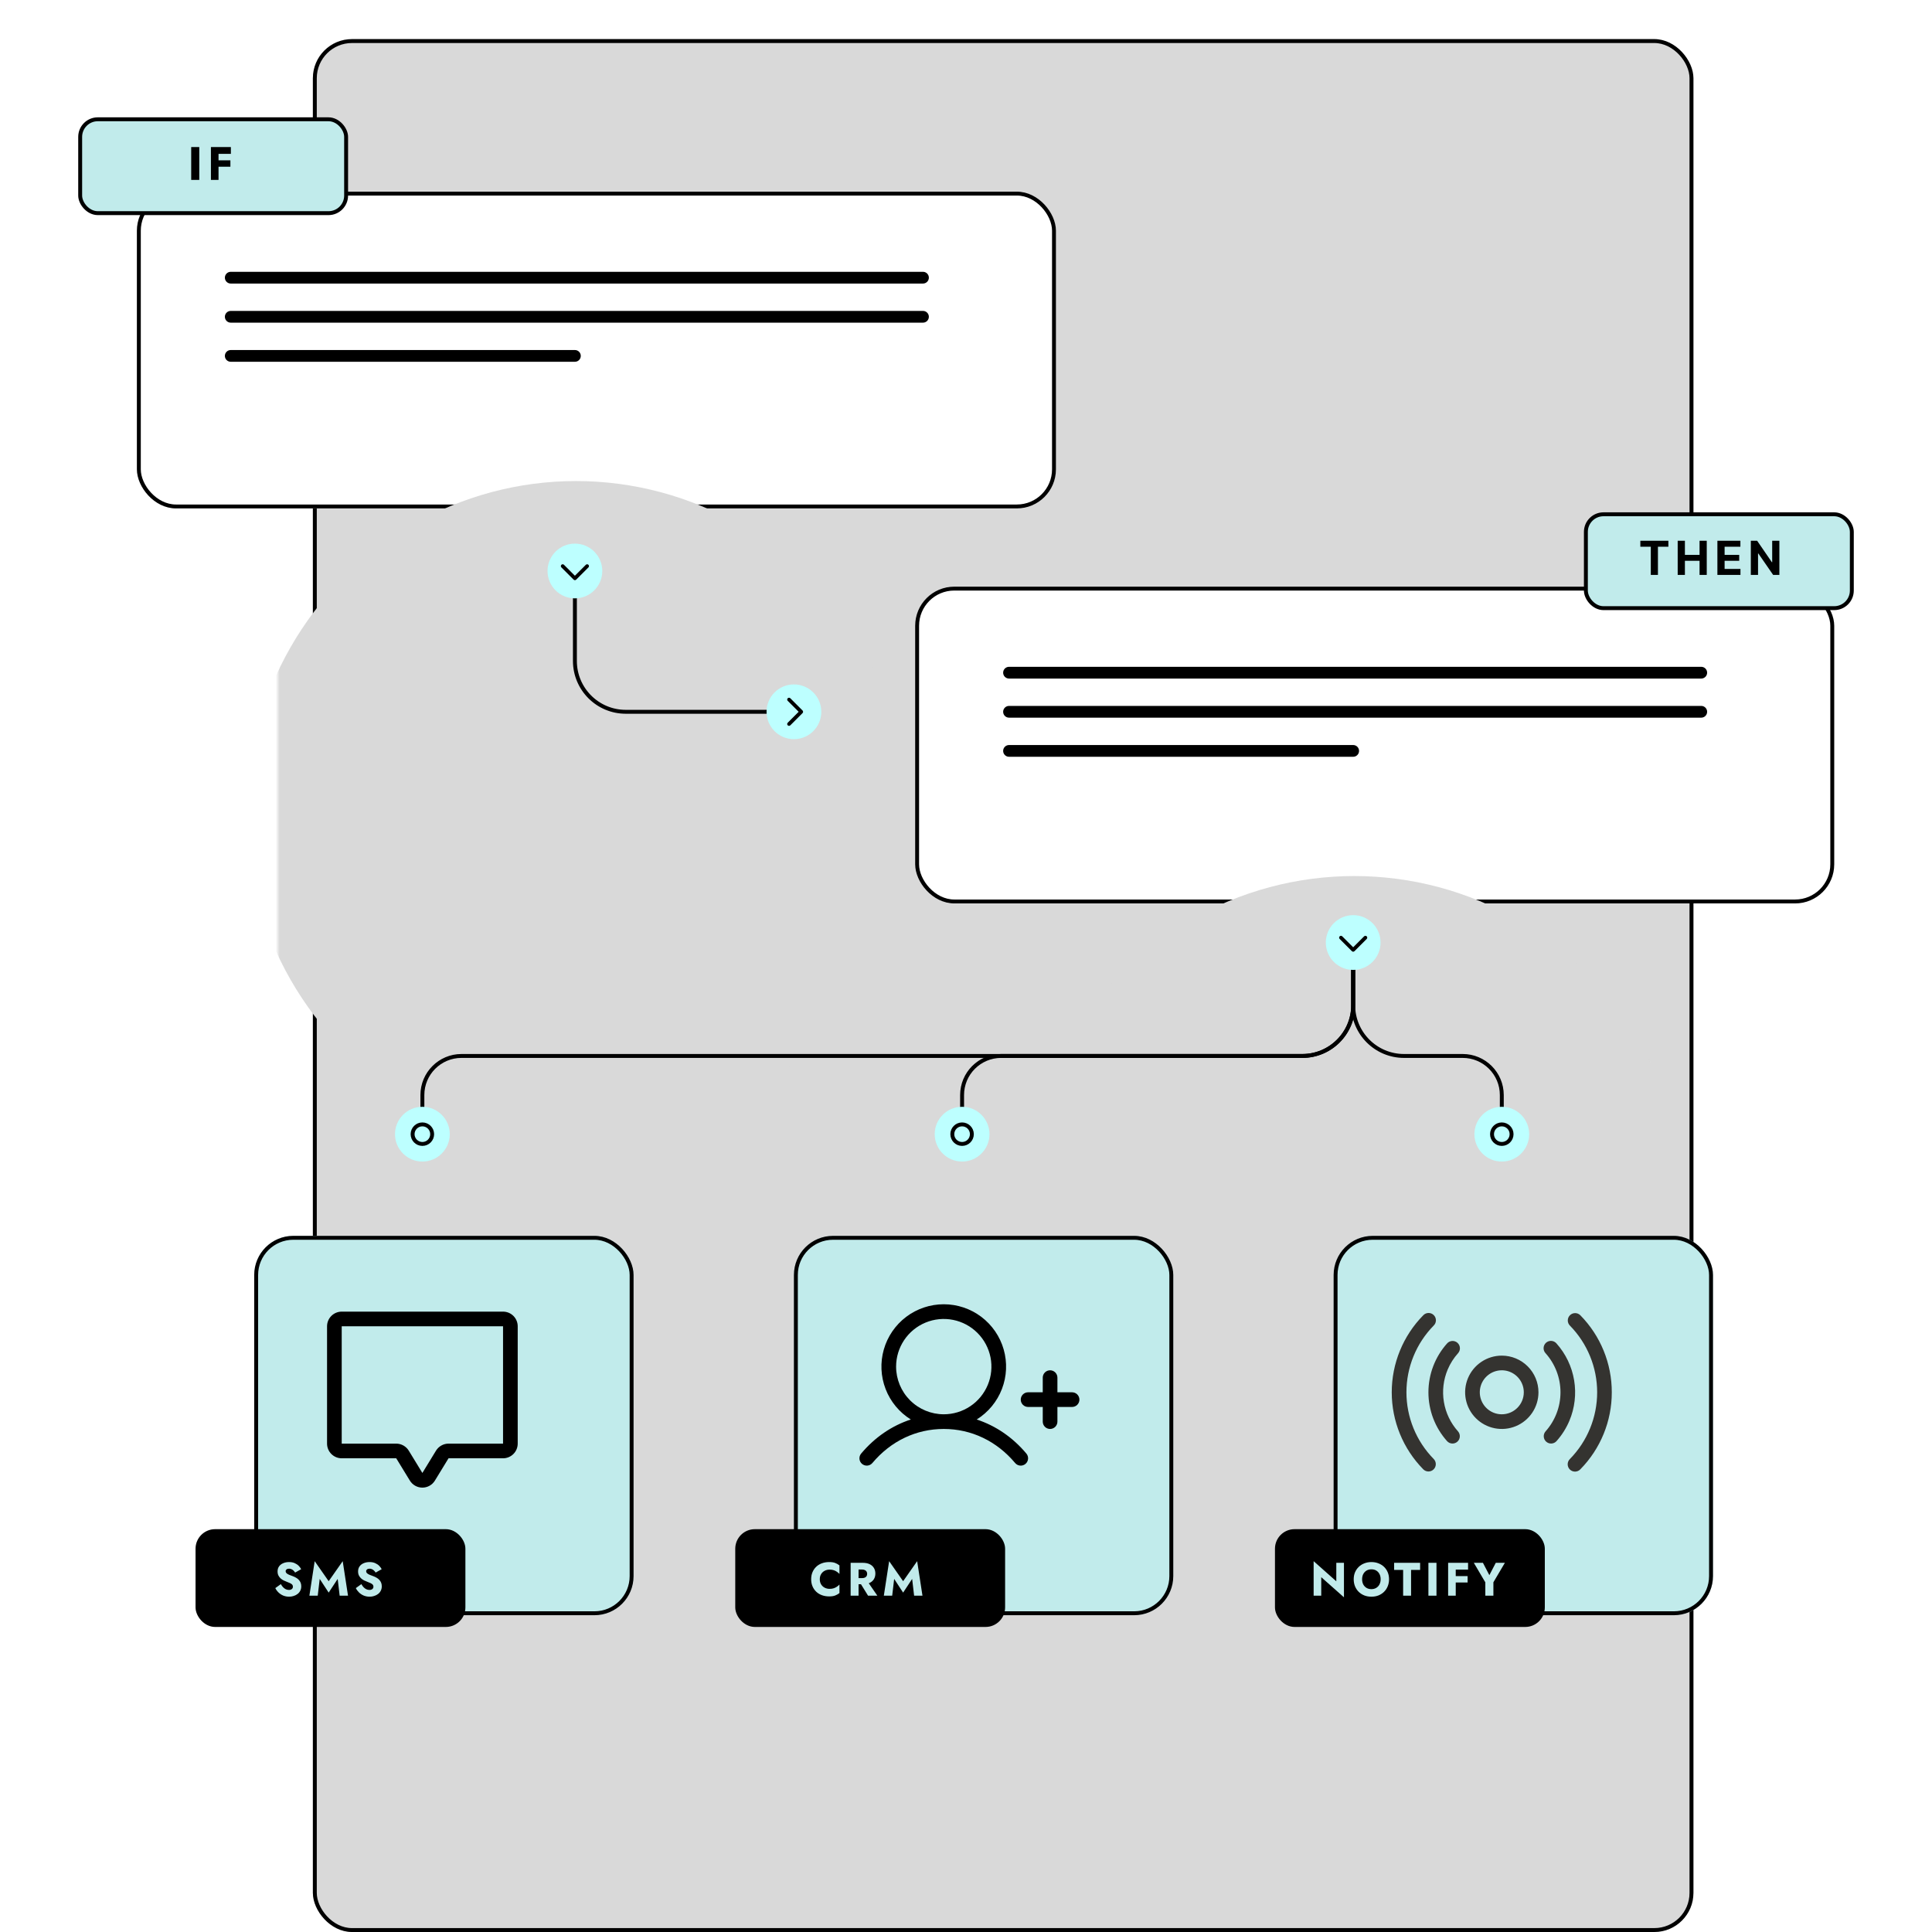<svg width="494" height="494" viewBox="0 0 494 494" fill="none" xmlns="http://www.w3.org/2000/svg">
<g filter="url(#filter0_d_628_639)">
<rect x="70" width="353" height="484" rx="10" fill="#D9D9D9"/>
<rect x="70.5" y="0.5" width="352" height="483" rx="9.5" stroke="black"/>
</g>
<g filter="url(#filter1_dd_628_639)">
<rect x="30" y="40" width="235" height="81" rx="10" fill="white"/>
<rect x="30.5" y="40.5" width="234" height="80" rx="9.5" stroke="black"/>
</g>
<mask id="mask0_628_639" style="mask-type:alpha" maskUnits="userSpaceOnUse" x="71" y="121" width="351" height="246">
<rect x="71.5" y="121.5" width="350" height="245" rx="9.5" fill="#D9D9D9" stroke="black"/>
</mask>
<g mask="url(#mask0_628_639)">
<ellipse cx="147.281" cy="208" rx="84.281" ry="85" fill="#D9D9D9"/>
</g>
<g filter="url(#filter2_dd_628_639)">
<rect x="229" y="141" width="235" height="81" rx="10" fill="white"/>
<rect x="229.5" y="141.5" width="234" height="80" rx="9.5" stroke="black"/>
</g>
<path d="M258 172H435M258 182C327.123 182 365.877 182 435 182M258 192H346" stroke="black" stroke-width="3" stroke-linecap="round"/>
<mask id="mask1_628_639" style="mask-type:alpha" maskUnits="userSpaceOnUse" x="71" y="121" width="351" height="246">
<rect x="71.5" y="121.5" width="350" height="245" rx="9.5" fill="#D9D9D9" stroke="black"/>
</mask>
<g mask="url(#mask1_628_639)">
<ellipse cx="346.281" cy="309" rx="84.281" ry="85" fill="#D9D9D9"/>
</g>
<path d="M147 147V169C147 176.18 152.82 182 160 182H203" stroke="black"/>
<path d="M346 238V257C346 264.18 351.82 270 359 270H374C379.523 270 384 274.477 384 280V294" stroke="black"/>
<path d="M346 238V257C346 264.18 340.18 270 333 270H118C112.477 270 108 274.477 108 280V294" stroke="black"/>
<path d="M346 238V257C346 264.18 340.18 270 333 270H256C250.477 270 246 274.477 246 280V294" stroke="black"/>
<g filter="url(#filter3_d_628_639)">
<circle cx="203" cy="182" r="7" fill="#BDFFFF"/>
</g>
<g filter="url(#filter4_d_628_639)">
<circle cx="384" cy="290" r="7" fill="#BDFFFF"/>
</g>
<g filter="url(#filter5_d_628_639)">
<circle cx="246" cy="290" r="7" fill="#BDFFFF"/>
</g>
<g filter="url(#filter6_d_628_639)">
<circle cx="108" cy="290" r="7" fill="#BDFFFF"/>
</g>
<g filter="url(#filter7_d_628_639)">
<circle cx="147" cy="146" r="7" fill="#BDFFFF"/>
</g>
<g filter="url(#filter8_d_628_639)">
<circle cx="346" cy="241" r="7" fill="#BDFFFF"/>
</g>
<path d="M349.457 240.082L346.332 243.207C346.288 243.25 346.236 243.285 346.179 243.309C346.122 243.332 346.061 243.345 346 243.345C345.938 243.345 345.877 243.332 345.82 243.309C345.763 243.285 345.711 243.25 345.668 243.207L342.543 240.082C342.455 239.994 342.405 239.874 342.405 239.75C342.405 239.625 342.455 239.506 342.543 239.418C342.631 239.33 342.75 239.28 342.875 239.28C342.999 239.28 343.119 239.33 343.207 239.418L346 242.211L348.793 239.417C348.881 239.329 349.001 239.28 349.125 239.28C349.25 239.28 349.369 239.329 349.457 239.417C349.545 239.505 349.595 239.625 349.595 239.749C349.595 239.874 349.545 239.993 349.457 240.081L349.457 240.082Z" fill="black"/>
<circle cx="384" cy="290" r="2.5" stroke="black"/>
<circle cx="246" cy="290" r="2.5" stroke="black"/>
<circle cx="108" cy="290" r="2.5" stroke="black"/>
<rect x="20.5" y="30.5" width="68" height="24" rx="4.5" fill="#C1EBEB" stroke="black"/>
<rect x="405.5" y="131.5" width="68" height="24" rx="4.5" fill="#C1EBEB" stroke="black"/>
<path d="M48.888 37.6H50.952V46H48.888V37.6ZM55.276 39.34V37.6H59.032V39.34H55.276ZM55.276 42.628V40.996H58.912V42.628H55.276ZM53.932 37.6H55.876V46H53.932V37.6Z" fill="black"/>
<path d="M419.426 139.794V138.273H426.594V139.794H423.922V147H422.098V139.794H419.426ZM428.974 147V138.273H430.819V141.874H434.565V138.273H436.406V147H434.565V143.395H430.819V147H428.974ZM439.127 147V138.273H445.008V139.794H440.972V141.874H444.705V143.395H440.972V145.479H445.025V147H439.127ZM454.975 138.273V147H453.381L449.584 141.507H449.52V147H447.675V138.273H449.294L453.061 143.761H453.138V138.273H454.975Z" fill="black"/>
<g filter="url(#filter9_dd_628_639)">
<rect x="60" y="307" width="97" height="97" rx="10" fill="#C1EBEB"/>
<rect x="60.5" y="307.5" width="96" height="96" rx="9.5" stroke="black"/>
</g>
<path d="M128.625 335.375H87.375C86.38 335.375 85.427 335.77 84.723 336.473C84.02 337.177 83.625 338.13 83.625 339.125V369.125C83.625 370.12 84.02 371.073 84.723 371.777C85.427 372.48 86.38 372.875 87.375 372.875H101.313L104.784 378.554C105.117 379.108 105.587 379.567 106.149 379.887C106.711 380.206 107.346 380.374 107.993 380.376C108.639 380.377 109.275 380.211 109.838 379.895C110.402 379.578 110.874 379.121 111.209 378.568L114.687 372.875H128.625C129.62 372.875 130.573 372.48 131.277 371.777C131.98 371.073 132.375 370.12 132.375 369.125V339.125C132.375 338.13 131.98 337.177 131.277 336.473C130.573 335.77 129.62 335.375 128.625 335.375ZM128.625 369.125H114.687C114.042 369.126 113.408 369.293 112.847 369.61C112.285 369.926 111.814 370.381 111.478 370.932L108 376.625L104.52 370.93C104.184 370.38 103.713 369.925 103.152 369.609C102.59 369.294 101.957 369.127 101.313 369.125H87.375V339.125H128.625V369.125Z" fill="black"/>
<rect x="50.5" y="391.5" width="68" height="24" rx="4.5" fill="black" stroke="black"/>
<g filter="url(#filter10_dd_628_639)">
<rect x="198" y="307" width="97" height="97" rx="10" fill="#C1EBEB"/>
<rect x="198.5" y="307.5" width="96" height="96" rx="9.5" stroke="black"/>
</g>
<path d="M276 357.875C276 358.372 275.802 358.849 275.451 359.201C275.099 359.552 274.622 359.75 274.125 359.75H270.375V363.5C270.375 363.997 270.177 364.474 269.826 364.826C269.474 365.177 268.997 365.375 268.5 365.375C268.003 365.375 267.526 365.177 267.174 364.826C266.823 364.474 266.625 363.997 266.625 363.5V359.75H262.875C262.378 359.75 261.901 359.552 261.549 359.201C261.198 358.849 261 358.372 261 357.875C261 357.378 261.198 356.901 261.549 356.549C261.901 356.198 262.378 356 262.875 356H266.625V352.25C266.625 351.753 266.823 351.276 267.174 350.924C267.526 350.573 268.003 350.375 268.5 350.375C268.997 350.375 269.474 350.573 269.826 350.924C270.177 351.276 270.375 351.753 270.375 352.25V356H274.125C274.622 356 275.099 356.198 275.451 356.549C275.802 356.901 276 357.378 276 357.875ZM262.437 371.668C262.757 372.049 262.912 372.542 262.869 373.037C262.826 373.533 262.588 373.992 262.207 374.312C261.826 374.632 261.333 374.787 260.838 374.744C260.342 374.701 259.883 374.463 259.563 374.082C254.848 368.466 248.365 365.375 241.313 365.375C234.26 365.375 227.777 368.466 223.062 374.082C222.742 374.463 222.283 374.701 221.788 374.744C221.292 374.786 220.8 374.631 220.419 374.311C220.038 373.99 219.8 373.532 219.758 373.037C219.715 372.541 219.871 372.049 220.191 371.668C223.692 367.501 228.047 364.541 232.887 362.956C229.947 361.126 227.684 358.387 226.44 355.156C225.195 351.925 225.037 348.376 225.989 345.046C226.941 341.717 228.952 338.788 231.716 336.703C234.481 334.618 237.85 333.491 241.313 333.491C244.775 333.491 248.144 334.618 250.909 336.703C253.673 338.788 255.684 341.717 256.636 345.046C257.588 348.376 257.43 351.925 256.185 355.156C254.941 358.387 252.678 361.126 249.738 362.956C254.578 364.541 258.933 367.501 262.437 371.668ZM241.313 361.625C243.723 361.625 246.079 360.91 248.084 359.571C250.088 358.232 251.65 356.328 252.572 354.101C253.495 351.874 253.736 349.424 253.266 347.06C252.796 344.696 251.635 342.524 249.93 340.82C248.226 339.115 246.054 337.954 243.69 337.484C241.326 337.014 238.876 337.255 236.649 338.178C234.422 339.1 232.518 340.662 231.179 342.666C229.84 344.671 229.125 347.027 229.125 349.438C229.129 352.669 230.414 355.766 232.699 358.051C234.984 360.336 238.081 361.621 241.313 361.625Z" fill="black"/>
<rect x="188.5" y="391.5" width="68" height="24" rx="4.5" fill="black" stroke="black"/>
<path d="M209.616 403.8C209.616 404.312 209.732 404.756 209.964 405.132C210.196 405.5 210.5 405.78 210.876 405.972C211.26 406.164 211.68 406.26 212.136 406.26C212.536 406.26 212.888 406.208 213.192 406.104C213.496 406 213.768 405.864 214.008 405.696C214.248 405.528 214.46 405.348 214.644 405.156V407.34C214.308 407.604 213.94 407.812 213.54 407.964C213.14 408.116 212.632 408.192 212.016 408.192C211.344 408.192 210.724 408.088 210.156 407.88C209.588 407.672 209.1 407.372 208.692 406.98C208.284 406.588 207.968 406.124 207.744 405.588C207.52 405.052 207.408 404.456 207.408 403.8C207.408 403.144 207.52 402.548 207.744 402.012C207.968 401.476 208.284 401.012 208.692 400.62C209.1 400.228 209.588 399.928 210.156 399.72C210.724 399.512 211.344 399.408 212.016 399.408C212.632 399.408 213.14 399.484 213.54 399.636C213.94 399.788 214.308 399.996 214.644 400.26V402.444C214.46 402.252 214.248 402.072 214.008 401.904C213.768 401.728 213.496 401.592 213.192 401.496C212.888 401.392 212.536 401.34 212.136 401.34C211.68 401.34 211.26 401.436 210.876 401.628C210.5 401.82 210.196 402.1 209.964 402.468C209.732 402.836 209.616 403.28 209.616 403.8ZM219.602 404.196H221.702L224.33 408H221.954L219.602 404.196ZM217.502 399.6H219.53V408H217.502V399.6ZM218.774 401.316V399.6H220.562C221.282 399.6 221.882 399.716 222.362 399.948C222.842 400.18 223.206 400.504 223.454 400.92C223.702 401.328 223.826 401.804 223.826 402.348C223.826 402.884 223.702 403.36 223.454 403.776C223.206 404.184 222.842 404.504 222.362 404.736C221.882 404.968 221.282 405.084 220.562 405.084H218.774V403.512H220.418C220.69 403.512 220.922 403.472 221.114 403.392C221.314 403.304 221.466 403.18 221.57 403.02C221.674 402.852 221.726 402.652 221.726 402.42C221.726 402.188 221.674 401.992 221.57 401.832C221.466 401.664 221.314 401.536 221.114 401.448C220.922 401.36 220.69 401.316 220.418 401.316H218.774ZM228.632 403.716L228.128 408H225.992L227.348 399.18L230.924 404.304L234.512 399.18L235.868 408H233.732L233.228 403.716L230.924 407.22L228.632 403.716Z" fill="#C1EBEB"/>
<path d="M348.232 401.34V399.6H351.988V401.34H348.232ZM348.232 404.628V402.996H351.868V404.628H348.232ZM346.888 399.6H348.832V408H346.888V399.6ZM356.233 403.824V402.936H357.589C357.821 402.936 358.017 402.9 358.177 402.828C358.345 402.756 358.473 402.656 358.561 402.528C358.649 402.392 358.693 402.228 358.693 402.036C358.693 401.748 358.597 401.532 358.405 401.388C358.213 401.244 357.941 401.172 357.589 401.172H356.749V406.428H357.781C358.045 406.428 358.281 406.396 358.489 406.332C358.697 406.26 358.861 406.148 358.981 405.996C359.109 405.836 359.173 405.62 359.173 405.348C359.173 405.172 359.137 405.02 359.065 404.892C358.993 404.764 358.893 404.66 358.765 404.58C358.637 404.5 358.489 404.444 358.321 404.412C358.161 404.372 357.981 404.352 357.781 404.352H356.233V403.248H358.009C358.417 403.248 358.813 403.292 359.197 403.38C359.581 403.468 359.929 403.612 360.241 403.812C360.553 404.004 360.801 404.252 360.985 404.556C361.177 404.852 361.273 405.212 361.273 405.636C361.273 406.196 361.137 406.648 360.865 406.992C360.601 407.336 360.225 407.592 359.737 407.76C359.249 407.92 358.673 408 358.009 408H354.721V399.6H357.805C358.389 399.6 358.901 399.68 359.341 399.84C359.789 399.992 360.141 400.228 360.397 400.548C360.661 400.86 360.793 401.256 360.793 401.736C360.793 402.176 360.661 402.552 360.397 402.864C360.141 403.176 359.789 403.416 359.341 403.584C358.901 403.744 358.389 403.824 357.805 403.824H356.233Z" fill="#C1EBEB"/>
<g filter="url(#filter11_dd_628_639)">
<rect x="336" y="307" width="97" height="97" rx="10" fill="#C1EBEB"/>
<rect x="336.5" y="307.5" width="96" height="96" rx="9.5" stroke="black"/>
</g>
<path d="M384 346.625C382.146 346.625 380.333 347.175 378.792 348.205C377.25 349.235 376.048 350.699 375.339 352.412C374.629 354.125 374.443 356.01 374.805 357.829C375.167 359.648 376.06 361.318 377.371 362.629C378.682 363.94 380.352 364.833 382.171 365.195C383.99 365.557 385.875 365.371 387.588 364.661C389.301 363.952 390.765 362.75 391.795 361.208C392.825 359.667 393.375 357.854 393.375 356C393.375 353.514 392.387 351.129 390.629 349.371C388.871 347.613 386.486 346.625 384 346.625ZM384 361.625C382.887 361.625 381.8 361.295 380.875 360.677C379.95 360.059 379.229 359.18 378.803 358.153C378.377 357.125 378.266 355.994 378.483 354.903C378.7 353.811 379.236 352.809 380.023 352.023C380.809 351.236 381.811 350.7 382.903 350.483C383.994 350.266 385.125 350.377 386.153 350.803C387.18 351.229 388.059 351.95 388.677 352.875C389.295 353.8 389.625 354.887 389.625 356C389.625 357.492 389.032 358.923 387.977 359.977C386.923 361.032 385.492 361.625 384 361.625ZM401.276 363.298C400.47 365.203 399.355 366.961 397.976 368.502C397.642 368.863 397.179 369.079 396.687 369.102C396.196 369.125 395.715 368.954 395.348 368.626C394.982 368.298 394.759 367.839 394.728 367.347C394.696 366.856 394.86 366.373 395.182 366.001C397.644 363.252 399.005 359.691 399.005 356.001C399.005 352.311 397.644 348.75 395.182 346.002C395.013 345.819 394.882 345.604 394.797 345.371C394.712 345.137 394.674 344.889 394.686 344.64C394.698 344.392 394.759 344.148 394.866 343.924C394.973 343.699 395.123 343.498 395.308 343.332C395.494 343.166 395.71 343.039 395.945 342.957C396.18 342.876 396.429 342.842 396.677 342.858C396.926 342.873 397.168 342.938 397.391 343.049C397.614 343.159 397.813 343.313 397.976 343.501C400.343 346.15 401.91 349.417 402.494 352.921C403.079 356.426 402.656 360.025 401.276 363.298ZM370.172 350.162C369.066 352.781 368.726 355.66 369.194 358.464C369.661 361.268 370.915 363.882 372.811 366.001C373.133 366.373 373.297 366.856 373.265 367.347C373.234 367.839 373.011 368.298 372.645 368.626C372.278 368.954 371.797 369.125 371.305 369.102C370.814 369.079 370.351 368.863 370.017 368.502C366.939 365.066 365.237 360.614 365.237 356.001C365.237 351.388 366.939 346.937 370.017 343.501C370.349 343.129 370.814 342.905 371.312 342.877C371.809 342.849 372.297 343.019 372.668 343.351C373.039 343.682 373.264 344.148 373.292 344.645C373.32 345.142 373.15 345.63 372.818 346.002C371.712 347.232 370.818 348.638 370.172 350.162ZM412.125 356C412.136 363.363 409.249 370.436 404.088 375.687C403.918 375.87 403.712 376.017 403.484 376.119C403.256 376.221 403.009 376.276 402.759 376.281C402.509 376.287 402.261 376.242 402.029 376.15C401.796 376.058 401.585 375.92 401.406 375.745C401.228 375.57 401.086 375.361 400.989 375.131C400.893 374.9 400.843 374.653 400.844 374.403C400.844 374.153 400.895 373.905 400.992 373.675C401.09 373.445 401.233 373.237 401.412 373.062C405.881 368.509 408.384 362.384 408.384 356.005C408.384 349.625 405.881 343.5 401.412 338.947C401.062 338.592 400.868 338.113 400.872 337.615C400.876 337.117 401.078 336.641 401.433 336.291C401.788 335.942 402.267 335.748 402.765 335.752C403.263 335.756 403.739 335.958 404.088 336.312C409.249 341.564 412.136 348.637 412.125 356ZM366.588 373.058C366.761 373.234 366.897 373.442 366.99 373.67C367.082 373.898 367.128 374.143 367.126 374.389C367.124 374.636 367.073 374.879 366.977 375.106C366.881 375.333 366.741 375.538 366.565 375.711C366.389 375.884 366.181 376.02 365.953 376.112C365.724 376.205 365.48 376.251 365.233 376.249C364.987 376.247 364.744 376.196 364.517 376.1C364.29 376.003 364.084 375.863 363.912 375.687C358.751 370.434 355.86 363.364 355.86 356C355.86 348.636 358.751 341.566 363.912 336.312C364.082 336.13 364.288 335.983 364.516 335.881C364.744 335.779 364.991 335.724 365.241 335.719C365.491 335.713 365.739 335.758 365.971 335.85C366.204 335.942 366.416 336.08 366.594 336.255C366.772 336.43 366.914 336.639 367.011 336.869C367.107 337.1 367.157 337.347 367.156 337.597C367.156 337.847 367.105 338.095 367.008 338.325C366.91 338.555 366.767 338.763 366.588 338.937C362.119 343.491 359.616 349.616 359.616 355.995C359.616 362.375 362.119 368.5 366.588 373.053V373.058Z" fill="#343330"/>
<rect x="326.5" y="391.5" width="68" height="24" rx="4.5" fill="black" stroke="black"/>
<path d="M341.684 399.6H343.64V408.42L337.832 403.272V408H335.888V399.18L341.684 404.328V399.6ZM348.283 403.8C348.283 404.296 348.379 404.736 348.571 405.12C348.771 405.496 349.047 405.792 349.399 406.008C349.759 406.224 350.179 406.332 350.659 406.332C351.131 406.332 351.543 406.224 351.895 406.008C352.255 405.792 352.531 405.496 352.723 405.12C352.923 404.736 353.023 404.296 353.023 403.8C353.023 403.304 352.927 402.868 352.735 402.492C352.543 402.108 352.271 401.808 351.919 401.592C351.567 401.376 351.147 401.268 350.659 401.268C350.179 401.268 349.759 401.376 349.399 401.592C349.047 401.808 348.771 402.108 348.571 402.492C348.379 402.868 348.283 403.304 348.283 403.8ZM346.135 403.8C346.135 403.152 346.247 402.56 346.471 402.024C346.703 401.488 347.023 401.024 347.431 400.632C347.839 400.24 348.319 399.94 348.871 399.732C349.423 399.516 350.019 399.408 350.659 399.408C351.307 399.408 351.903 399.516 352.447 399.732C352.999 399.94 353.479 400.24 353.887 400.632C354.295 401.024 354.611 401.488 354.835 402.024C355.059 402.56 355.171 403.152 355.171 403.8C355.171 404.448 355.059 405.044 354.835 405.588C354.619 406.132 354.307 406.604 353.899 407.004C353.499 407.404 353.023 407.716 352.471 407.94C351.919 408.156 351.315 408.264 350.659 408.264C349.995 408.264 349.387 408.156 348.835 407.94C348.283 407.716 347.803 407.404 347.395 407.004C346.995 406.604 346.683 406.132 346.459 405.588C346.243 405.044 346.135 404.448 346.135 403.8ZM356.468 401.412V399.6H363.116V401.412H360.8V408H358.772V401.412H356.468ZM365.234 399.6H367.298V408H365.234V399.6ZM371.622 401.34V399.6H375.378V401.34H371.622ZM371.622 404.628V402.996H375.258V404.628H371.622ZM370.278 399.6H372.222V408H370.278V399.6ZM382.463 399.6H384.791L381.851 404.58V408H379.787V404.592L376.847 399.6H379.175L380.819 402.756L382.463 399.6Z" fill="#C1EBEB"/>
<path d="M71.812 405.048C71.98 405.352 72.168 405.616 72.376 405.84C72.592 406.064 72.824 406.236 73.072 406.356C73.328 406.476 73.596 406.536 73.876 406.536C74.172 406.536 74.416 406.464 74.608 406.32C74.8 406.168 74.896 405.964 74.896 405.708C74.896 405.492 74.84 405.32 74.728 405.192C74.616 405.056 74.436 404.928 74.188 404.808C73.94 404.688 73.612 404.552 73.204 404.4C73.004 404.328 72.772 404.228 72.508 404.1C72.252 403.972 72.008 403.808 71.776 403.608C71.544 403.4 71.352 403.152 71.2 402.864C71.048 402.568 70.972 402.212 70.972 401.796C70.972 401.3 71.1 400.872 71.356 400.512C71.62 400.152 71.972 399.88 72.412 399.696C72.86 399.504 73.356 399.408 73.9 399.408C74.46 399.408 74.944 399.5 75.352 399.684C75.768 399.868 76.112 400.1 76.384 400.38C76.656 400.66 76.864 400.944 77.008 401.232L75.46 402.096C75.34 401.896 75.2 401.724 75.04 401.58C74.888 401.428 74.716 401.312 74.524 401.232C74.34 401.144 74.14 401.1 73.924 401.1C73.636 401.1 73.416 401.164 73.264 401.292C73.112 401.412 73.036 401.564 73.036 401.748C73.036 401.94 73.108 402.108 73.252 402.252C73.404 402.396 73.616 402.528 73.888 402.648C74.168 402.768 74.504 402.896 74.896 403.032C75.192 403.144 75.468 403.276 75.724 403.428C75.98 403.572 76.204 403.748 76.396 403.956C76.596 404.164 76.752 404.404 76.864 404.676C76.976 404.948 77.032 405.26 77.032 405.612C77.032 406.036 76.944 406.416 76.768 406.752C76.6 407.08 76.368 407.356 76.072 407.58C75.784 407.804 75.452 407.972 75.076 408.084C74.708 408.204 74.328 408.264 73.936 408.264C73.392 408.264 72.884 408.168 72.412 407.976C71.948 407.776 71.544 407.508 71.2 407.172C70.856 406.836 70.588 406.468 70.396 406.068L71.812 405.048ZM81.748 403.716L81.244 408H79.108L80.464 399.18L84.04 404.304L87.628 399.18L88.984 408H86.848L86.344 403.716L84.04 407.22L81.748 403.716ZM92.4 405.048C92.567 405.352 92.755 405.616 92.963 405.84C93.18 406.064 93.412 406.236 93.659 406.356C93.915 406.476 94.183 406.536 94.463 406.536C94.76 406.536 95.004 406.464 95.195 406.32C95.388 406.168 95.484 405.964 95.484 405.708C95.484 405.492 95.427 405.32 95.316 405.192C95.204 405.056 95.023 404.928 94.775 404.808C94.528 404.688 94.2 404.552 93.791 404.4C93.591 404.328 93.359 404.228 93.096 404.1C92.84 403.972 92.596 403.808 92.364 403.608C92.132 403.4 91.939 403.152 91.787 402.864C91.635 402.568 91.559 402.212 91.559 401.796C91.559 401.3 91.688 400.872 91.944 400.512C92.207 400.152 92.559 399.88 92.999 399.696C93.448 399.504 93.944 399.408 94.487 399.408C95.047 399.408 95.531 399.5 95.939 399.684C96.356 399.868 96.7 400.1 96.972 400.38C97.243 400.66 97.451 400.944 97.596 401.232L96.047 402.096C95.927 401.896 95.787 401.724 95.627 401.58C95.475 401.428 95.303 401.312 95.112 401.232C94.927 401.144 94.728 401.1 94.511 401.1C94.224 401.1 94.004 401.164 93.852 401.292C93.7 401.412 93.624 401.564 93.624 401.748C93.624 401.94 93.695 402.108 93.84 402.252C93.992 402.396 94.204 402.528 94.475 402.648C94.755 402.768 95.091 402.896 95.484 403.032C95.779 403.144 96.055 403.276 96.311 403.428C96.567 403.572 96.791 403.748 96.984 403.956C97.183 404.164 97.34 404.404 97.451 404.676C97.564 404.948 97.62 405.26 97.62 405.612C97.62 406.036 97.531 406.416 97.356 406.752C97.188 407.08 96.956 407.356 96.659 407.58C96.371 407.804 96.04 407.972 95.663 408.084C95.296 408.204 94.915 408.264 94.523 408.264C93.98 408.264 93.472 408.168 92.999 407.976C92.535 407.776 92.132 407.508 91.787 407.172C91.444 406.836 91.175 406.468 90.984 406.068L92.4 405.048Z" fill="#C1EBEB"/>
<path d="M150.457 145.082L147.332 148.207C147.288 148.25 147.236 148.285 147.179 148.309C147.122 148.332 147.061 148.345 147 148.345C146.938 148.345 146.877 148.332 146.82 148.309C146.763 148.285 146.711 148.25 146.668 148.207L143.543 145.082C143.455 144.994 143.405 144.874 143.405 144.75C143.405 144.625 143.455 144.506 143.543 144.418C143.631 144.33 143.75 144.28 143.875 144.28C143.999 144.28 144.119 144.33 144.207 144.418L147 147.211L149.793 144.417C149.881 144.329 150.001 144.28 150.125 144.28C150.25 144.28 150.369 144.329 150.457 144.417C150.545 144.505 150.595 144.625 150.595 144.749C150.595 144.874 150.545 144.993 150.457 145.081L150.457 145.082Z" fill="black"/>
<path d="M202.082 178.543L205.207 181.668C205.25 181.712 205.285 181.764 205.309 181.821C205.332 181.878 205.345 181.939 205.345 182C205.345 182.062 205.332 182.123 205.309 182.18C205.285 182.237 205.25 182.289 205.207 182.332L202.082 185.457C201.994 185.545 201.874 185.595 201.75 185.595C201.625 185.595 201.506 185.545 201.418 185.457C201.33 185.369 201.28 185.25 201.28 185.125C201.28 185.001 201.33 184.881 201.418 184.793L204.211 182L201.417 179.207C201.329 179.119 201.28 178.999 201.28 178.875C201.28 178.75 201.329 178.631 201.417 178.543C201.505 178.455 201.625 178.405 201.749 178.405C201.874 178.405 201.993 178.455 202.081 178.543L202.082 178.543Z" fill="black"/>
<path d="M59 71H236M59 81C128.123 81 166.877 81 236 81M59 91H147" stroke="black" stroke-width="3" stroke-linecap="round"/>
<defs>
<filter id="filter0_d_628_639" x="70" y="0" width="363" height="494" filterUnits="userSpaceOnUse" color-interpolation-filters="sRGB">
<feFlood flood-opacity="0" result="BackgroundImageFix"/>
<feColorMatrix in="SourceAlpha" type="matrix" values="0 0 0 0 0 0 0 0 0 0 0 0 0 0 0 0 0 0 127 0" result="hardAlpha"/>
<feOffset dx="10" dy="10"/>
<feComposite in2="hardAlpha" operator="out"/>
<feColorMatrix type="matrix" values="0 0 0 0 0 0 0 0 0 0 0 0 0 0 0 0 0 0 0.05 0"/>
<feBlend mode="normal" in2="BackgroundImageFix" result="effect1_dropShadow_628_639"/>
<feBlend mode="normal" in="SourceGraphic" in2="effect1_dropShadow_628_639" result="shape"/>
</filter>
<filter id="filter1_dd_628_639" x="0" y="14" width="295" height="141" filterUnits="userSpaceOnUse" color-interpolation-filters="sRGB">
<feFlood flood-opacity="0" result="BackgroundImageFix"/>
<feColorMatrix in="SourceAlpha" type="matrix" values="0 0 0 0 0 0 0 0 0 0 0 0 0 0 0 0 0 0 127 0" result="hardAlpha"/>
<feOffset dy="4"/>
<feGaussianBlur stdDeviation="15"/>
<feComposite in2="hardAlpha" operator="out"/>
<feColorMatrix type="matrix" values="0 0 0 0 0 0 0 0 0 0 0 0 0 0 0 0 0 0 0.25 0"/>
<feBlend mode="normal" in2="BackgroundImageFix" result="effect1_dropShadow_628_639"/>
<feColorMatrix in="SourceAlpha" type="matrix" values="0 0 0 0 0 0 0 0 0 0 0 0 0 0 0 0 0 0 127 0" result="hardAlpha"/>
<feOffset dx="5" dy="5"/>
<feComposite in2="hardAlpha" operator="out"/>
<feColorMatrix type="matrix" values="0 0 0 0 0 0 0 0 0 0 0 0 0 0 0 0 0 0 0.25 0"/>
<feBlend mode="normal" in2="effect1_dropShadow_628_639" result="effect2_dropShadow_628_639"/>
<feBlend mode="normal" in="SourceGraphic" in2="effect2_dropShadow_628_639" result="shape"/>
</filter>
<filter id="filter2_dd_628_639" x="199" y="115" width="295" height="141" filterUnits="userSpaceOnUse" color-interpolation-filters="sRGB">
<feFlood flood-opacity="0" result="BackgroundImageFix"/>
<feColorMatrix in="SourceAlpha" type="matrix" values="0 0 0 0 0 0 0 0 0 0 0 0 0 0 0 0 0 0 127 0" result="hardAlpha"/>
<feOffset dy="4"/>
<feGaussianBlur stdDeviation="15"/>
<feComposite in2="hardAlpha" operator="out"/>
<feColorMatrix type="matrix" values="0 0 0 0 0 0 0 0 0 0 0 0 0 0 0 0 0 0 0.25 0"/>
<feBlend mode="normal" in2="BackgroundImageFix" result="effect1_dropShadow_628_639"/>
<feColorMatrix in="SourceAlpha" type="matrix" values="0 0 0 0 0 0 0 0 0 0 0 0 0 0 0 0 0 0 127 0" result="hardAlpha"/>
<feOffset dx="5" dy="5"/>
<feComposite in2="hardAlpha" operator="out"/>
<feColorMatrix type="matrix" values="0 0 0 0 0 0 0 0 0 0 0 0 0 0 0 0 0 0 0.25 0"/>
<feBlend mode="normal" in2="effect1_dropShadow_628_639" result="effect2_dropShadow_628_639"/>
<feBlend mode="normal" in="SourceGraphic" in2="effect2_dropShadow_628_639" result="shape"/>
</filter>
<filter id="filter3_d_628_639" x="176" y="155" width="54" height="54" filterUnits="userSpaceOnUse" color-interpolation-filters="sRGB">
<feFlood flood-opacity="0" result="BackgroundImageFix"/>
<feColorMatrix in="SourceAlpha" type="matrix" values="0 0 0 0 0 0 0 0 0 0 0 0 0 0 0 0 0 0 127 0" result="hardAlpha"/>
<feOffset/>
<feGaussianBlur stdDeviation="10"/>
<feComposite in2="hardAlpha" operator="out"/>
<feColorMatrix type="matrix" values="0 0 0 0 0 0 0 0 0 0 0 0 0 0 0 0 0 0 0.25 0"/>
<feBlend mode="normal" in2="BackgroundImageFix" result="effect1_dropShadow_628_639"/>
<feBlend mode="normal" in="SourceGraphic" in2="effect1_dropShadow_628_639" result="shape"/>
</filter>
<filter id="filter4_d_628_639" x="357" y="263" width="54" height="54" filterUnits="userSpaceOnUse" color-interpolation-filters="sRGB">
<feFlood flood-opacity="0" result="BackgroundImageFix"/>
<feColorMatrix in="SourceAlpha" type="matrix" values="0 0 0 0 0 0 0 0 0 0 0 0 0 0 0 0 0 0 127 0" result="hardAlpha"/>
<feOffset/>
<feGaussianBlur stdDeviation="10"/>
<feComposite in2="hardAlpha" operator="out"/>
<feColorMatrix type="matrix" values="0 0 0 0 0 0 0 0 0 0 0 0 0 0 0 0 0 0 0.25 0"/>
<feBlend mode="normal" in2="BackgroundImageFix" result="effect1_dropShadow_628_639"/>
<feBlend mode="normal" in="SourceGraphic" in2="effect1_dropShadow_628_639" result="shape"/>
</filter>
<filter id="filter5_d_628_639" x="219" y="263" width="54" height="54" filterUnits="userSpaceOnUse" color-interpolation-filters="sRGB">
<feFlood flood-opacity="0" result="BackgroundImageFix"/>
<feColorMatrix in="SourceAlpha" type="matrix" values="0 0 0 0 0 0 0 0 0 0 0 0 0 0 0 0 0 0 127 0" result="hardAlpha"/>
<feOffset/>
<feGaussianBlur stdDeviation="10"/>
<feComposite in2="hardAlpha" operator="out"/>
<feColorMatrix type="matrix" values="0 0 0 0 0 0 0 0 0 0 0 0 0 0 0 0 0 0 0.25 0"/>
<feBlend mode="normal" in2="BackgroundImageFix" result="effect1_dropShadow_628_639"/>
<feBlend mode="normal" in="SourceGraphic" in2="effect1_dropShadow_628_639" result="shape"/>
</filter>
<filter id="filter6_d_628_639" x="81" y="263" width="54" height="54" filterUnits="userSpaceOnUse" color-interpolation-filters="sRGB">
<feFlood flood-opacity="0" result="BackgroundImageFix"/>
<feColorMatrix in="SourceAlpha" type="matrix" values="0 0 0 0 0 0 0 0 0 0 0 0 0 0 0 0 0 0 127 0" result="hardAlpha"/>
<feOffset/>
<feGaussianBlur stdDeviation="10"/>
<feComposite in2="hardAlpha" operator="out"/>
<feColorMatrix type="matrix" values="0 0 0 0 0 0 0 0 0 0 0 0 0 0 0 0 0 0 0.25 0"/>
<feBlend mode="normal" in2="BackgroundImageFix" result="effect1_dropShadow_628_639"/>
<feBlend mode="normal" in="SourceGraphic" in2="effect1_dropShadow_628_639" result="shape"/>
</filter>
<filter id="filter7_d_628_639" x="120" y="119" width="54" height="54" filterUnits="userSpaceOnUse" color-interpolation-filters="sRGB">
<feFlood flood-opacity="0" result="BackgroundImageFix"/>
<feColorMatrix in="SourceAlpha" type="matrix" values="0 0 0 0 0 0 0 0 0 0 0 0 0 0 0 0 0 0 127 0" result="hardAlpha"/>
<feOffset/>
<feGaussianBlur stdDeviation="10"/>
<feComposite in2="hardAlpha" operator="out"/>
<feColorMatrix type="matrix" values="0 0 0 0 0 0 0 0 0 0 0 0 0 0 0 0 0 0 0.25 0"/>
<feBlend mode="normal" in2="BackgroundImageFix" result="effect1_dropShadow_628_639"/>
<feBlend mode="normal" in="SourceGraphic" in2="effect1_dropShadow_628_639" result="shape"/>
</filter>
<filter id="filter8_d_628_639" x="319" y="214" width="54" height="54" filterUnits="userSpaceOnUse" color-interpolation-filters="sRGB">
<feFlood flood-opacity="0" result="BackgroundImageFix"/>
<feColorMatrix in="SourceAlpha" type="matrix" values="0 0 0 0 0 0 0 0 0 0 0 0 0 0 0 0 0 0 127 0" result="hardAlpha"/>
<feOffset/>
<feGaussianBlur stdDeviation="10"/>
<feComposite in2="hardAlpha" operator="out"/>
<feColorMatrix type="matrix" values="0 0 0 0 0 0 0 0 0 0 0 0 0 0 0 0 0 0 0.25 0"/>
<feBlend mode="normal" in2="BackgroundImageFix" result="effect1_dropShadow_628_639"/>
<feBlend mode="normal" in="SourceGraphic" in2="effect1_dropShadow_628_639" result="shape"/>
</filter>
<filter id="filter9_dd_628_639" x="20" y="271" width="177" height="177" filterUnits="userSpaceOnUse" color-interpolation-filters="sRGB">
<feFlood flood-opacity="0" result="BackgroundImageFix"/>
<feColorMatrix in="SourceAlpha" type="matrix" values="0 0 0 0 0 0 0 0 0 0 0 0 0 0 0 0 0 0 127 0" result="hardAlpha"/>
<feOffset dy="4"/>
<feGaussianBlur stdDeviation="20"/>
<feComposite in2="hardAlpha" operator="out"/>
<feColorMatrix type="matrix" values="0 0 0 0 0 0 0 0 0 0 0 0 0 0 0 0 0 0 0.25 0"/>
<feBlend mode="normal" in2="BackgroundImageFix" result="effect1_dropShadow_628_639"/>
<feColorMatrix in="SourceAlpha" type="matrix" values="0 0 0 0 0 0 0 0 0 0 0 0 0 0 0 0 0 0 127 0" result="hardAlpha"/>
<feOffset dx="5" dy="5"/>
<feComposite in2="hardAlpha" operator="out"/>
<feColorMatrix type="matrix" values="0 0 0 0 0 0 0 0 0 0 0 0 0 0 0 0 0 0 0.25 0"/>
<feBlend mode="normal" in2="effect1_dropShadow_628_639" result="effect2_dropShadow_628_639"/>
<feBlend mode="normal" in="SourceGraphic" in2="effect2_dropShadow_628_639" result="shape"/>
</filter>
<filter id="filter10_dd_628_639" x="158" y="271" width="177" height="177" filterUnits="userSpaceOnUse" color-interpolation-filters="sRGB">
<feFlood flood-opacity="0" result="BackgroundImageFix"/>
<feColorMatrix in="SourceAlpha" type="matrix" values="0 0 0 0 0 0 0 0 0 0 0 0 0 0 0 0 0 0 127 0" result="hardAlpha"/>
<feOffset dy="4"/>
<feGaussianBlur stdDeviation="20"/>
<feComposite in2="hardAlpha" operator="out"/>
<feColorMatrix type="matrix" values="0 0 0 0 0 0 0 0 0 0 0 0 0 0 0 0 0 0 0.25 0"/>
<feBlend mode="normal" in2="BackgroundImageFix" result="effect1_dropShadow_628_639"/>
<feColorMatrix in="SourceAlpha" type="matrix" values="0 0 0 0 0 0 0 0 0 0 0 0 0 0 0 0 0 0 127 0" result="hardAlpha"/>
<feOffset dx="5" dy="5"/>
<feComposite in2="hardAlpha" operator="out"/>
<feColorMatrix type="matrix" values="0 0 0 0 0 0 0 0 0 0 0 0 0 0 0 0 0 0 0.25 0"/>
<feBlend mode="normal" in2="effect1_dropShadow_628_639" result="effect2_dropShadow_628_639"/>
<feBlend mode="normal" in="SourceGraphic" in2="effect2_dropShadow_628_639" result="shape"/>
</filter>
<filter id="filter11_dd_628_639" x="296" y="271" width="177" height="177" filterUnits="userSpaceOnUse" color-interpolation-filters="sRGB">
<feFlood flood-opacity="0" result="BackgroundImageFix"/>
<feColorMatrix in="SourceAlpha" type="matrix" values="0 0 0 0 0 0 0 0 0 0 0 0 0 0 0 0 0 0 127 0" result="hardAlpha"/>
<feOffset dy="4"/>
<feGaussianBlur stdDeviation="20"/>
<feComposite in2="hardAlpha" operator="out"/>
<feColorMatrix type="matrix" values="0 0 0 0 0 0 0 0 0 0 0 0 0 0 0 0 0 0 0.25 0"/>
<feBlend mode="normal" in2="BackgroundImageFix" result="effect1_dropShadow_628_639"/>
<feColorMatrix in="SourceAlpha" type="matrix" values="0 0 0 0 0 0 0 0 0 0 0 0 0 0 0 0 0 0 127 0" result="hardAlpha"/>
<feOffset dx="5" dy="5"/>
<feComposite in2="hardAlpha" operator="out"/>
<feColorMatrix type="matrix" values="0 0 0 0 0 0 0 0 0 0 0 0 0 0 0 0 0 0 0.25 0"/>
<feBlend mode="normal" in2="effect1_dropShadow_628_639" result="effect2_dropShadow_628_639"/>
<feBlend mode="normal" in="SourceGraphic" in2="effect2_dropShadow_628_639" result="shape"/>
</filter>
</defs>
</svg>
